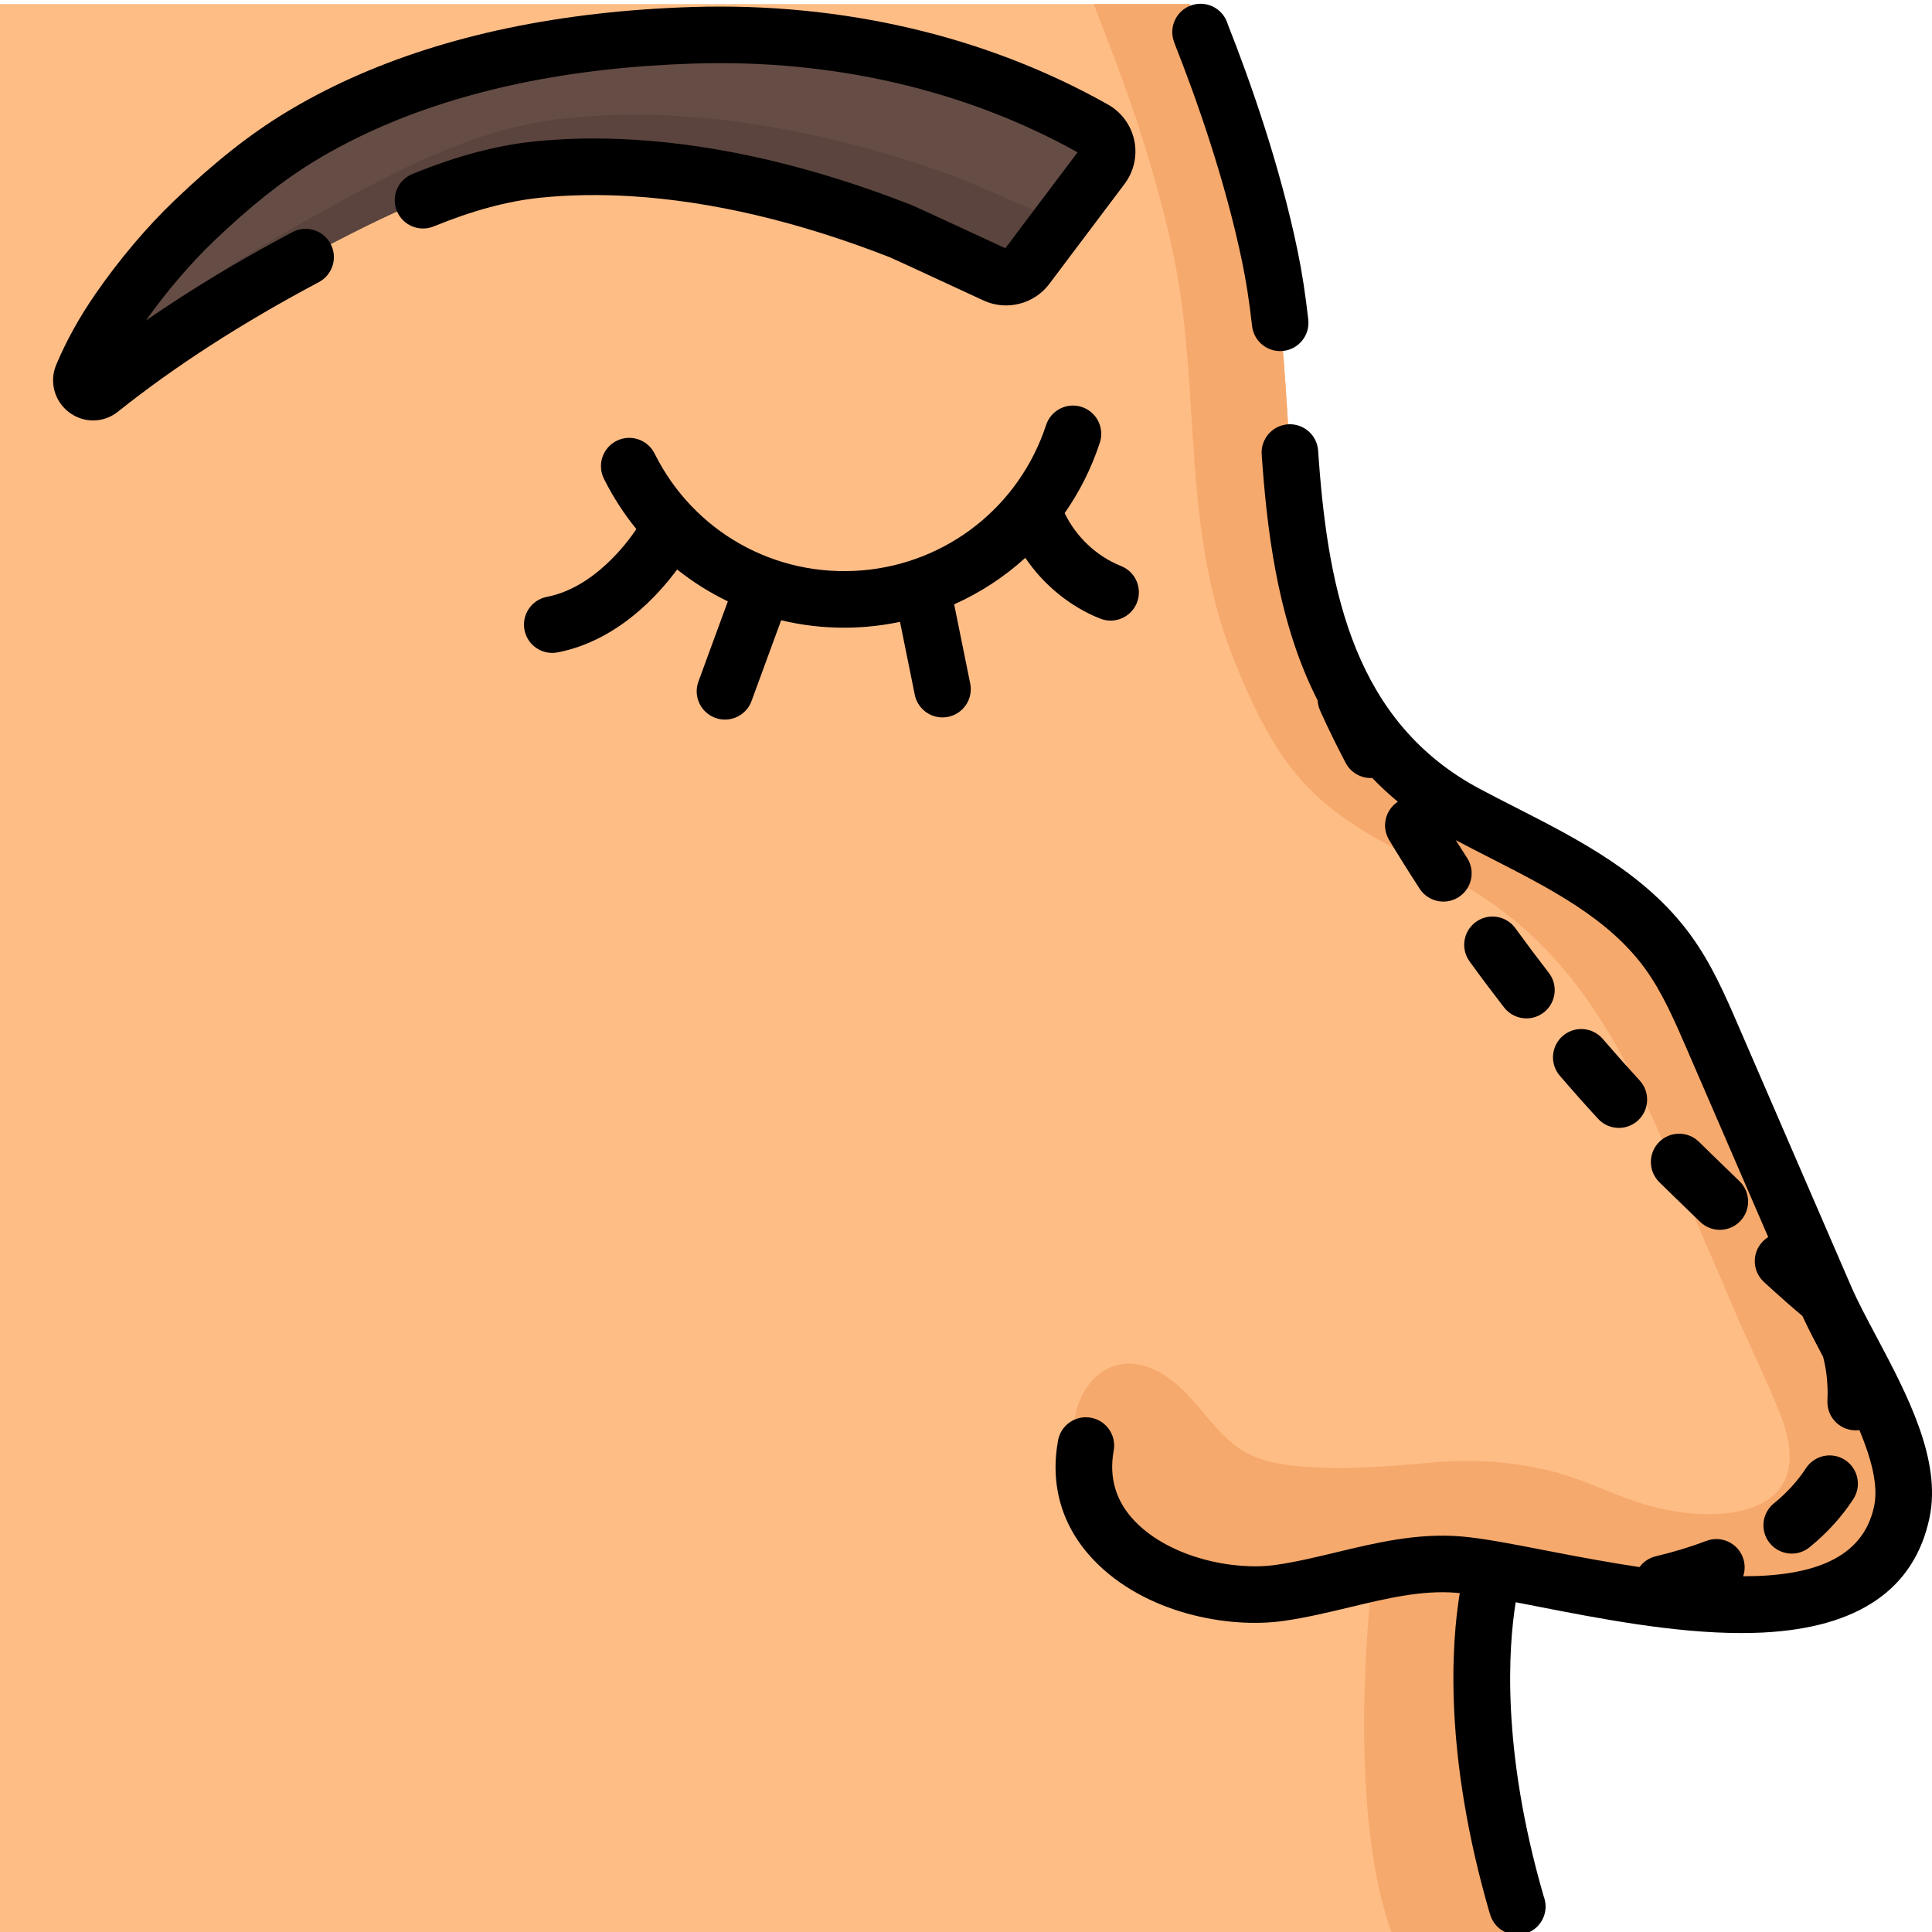 <svg height="511pt" viewBox="0 0 511.999 511" width="511pt" xmlns="http://www.w3.org/2000/svg"><path d="m483.777 343.559c-9.984-23.066-19.965-46.129-29.949-69.191-3.395-7.84-6.828-15.754-11.863-22.656-12.801-17.531-34.02-26.285-53.199-36.461-35.754-18.965-43.91-55.551-46.715-92.852-1.375-18.32-1.77-36.855-5.508-54.902-3.867-18.664-10.297-38.648-17.23-56.484h.004l-3.992-10.43h-315.324v511.68h404.602l-2.715-8.152c-16.301-56.312-6.02-88.688-6.02-88.688 32.711 5.645 99.801 24.316 108.133-15.234 3.621-17.188-13.473-41.031-20.223-56.629zm0 0" fill="#ffbd86"/><path d="m502.266 382.559c-4.152-13.117-13.086-27.098-17.898-37.676-.203-.449-.402-.891-.59-1.324-9.984-23.066-19.969-46.133-29.953-69.188-3.387-7.844-6.824-15.762-11.863-22.656-12.801-17.539-34.016-26.293-53.195-36.465-35.758-18.969-43.914-55.547-46.711-92.855-1.379-18.316-1.77-36.855-5.516-54.895-3.867-18.668-10.293-38.656-17.23-56.484.012 0-3.988-10.434-3.988-10.434h-25.473l3.996 10.434c6.926 17.828 13.352 37.816 17.219 56.484 3.738 18.039 4.141 36.578 5.508 54.895 1.27 16.859 3.52 34.031 9.633 49.891 3.539 9.176 7.617 18.398 13.035 26.633 14.98 22.734 37.285 26.273 57.414 40.863 29.898 21.688 41.312 56.207 55.164 88.805 1.629 3.828 4.086 9.164 6.465 14.973 4.32 10.523 9.465 20.477 13.594 31 9.781 24.945-12.434 28.863-31.27 24.855-10.602-2.258-19.996-7.859-30.527-10.316-9.961-2.324-20.113-2.965-30.297-2.051-12.039 1.082-24.164 2.164-36.191.953-4.555-.457-9.172-1.277-13.195-3.461-6.27-3.402-10.359-9.66-15.184-14.914-4.824-5.262-11.613-9.934-18.602-8.488-6.398 1.32-10.871 7.66-11.719 14.141-3.938 30.203 26.164 50.348 54.188 46.363 8.285-1.176 16.461-3.516 24.66-5.301-2.16 20.227-5.469 66.531 5.223 95.922h35.645l-2.719-8.152c-16.289-56.277-6.031-88.648-6.02-88.688h.004c3.16.543 6.641 1.211 10.355 1.934 8.289 1.613 16.574 3.258 24.914 4.59 19.824 3.164 52.793 8.598 67.32-9.781 6.426-8.129 7.035-19.406 3.805-29.605zm0 0" fill="#f6a96c"/><path d="m292.027 43.734-19.961 26.52c-1.926 2.559-5.379 3.426-8.285 2.074-8.262-3.84-24.027-11.156-25.316-11.66-22.605-8.824-46.52-15.16-70.812-16.652-8.371-.512-16.789-.434-25.137.414-20.059 2.035-38.73 11.391-56.422 20.535-20.848 10.773-41.102 23.113-59.492 37.758-2.512 2.004-6.031-.676-4.793-3.637 2.582-6.172 5.91-12.023 9.734-17.539 5.723-8.258 12.645-16.582 19.891-23.52 8.68-8.305 17.93-16.102 28.211-22.336 5.199-3.148 10.594-5.969 16.129-8.48 27.5-12.477 58-17.43 88.008-18.367 38.781-1.207 75.688 7.711 106.184 24.902 3.566 2.012 4.527 6.719 2.062 9.988zm0 0" fill="#654d45"/><path d="m281.082 58.266-9.012 11.984c-1.93 2.566-5.379 3.426-8.285 2.078-8.266-3.84-24.035-11.152-25.316-11.664-22.617-8.824-46.531-15.16-70.816-16.648-8.375-.512-16.789-.43-25.133.41-20.059 2.039-38.734 11.391-56.426 20.535-20.848 10.773-41.105 23.117-59.492 37.766-2.508 2-6.035-.68-4.797-3.645.18-.441.371-.879.57-1.312 19.516-16.27 41.062-30.129 63.289-42.363 19.199-10.57 39.477-21.406 61.48-24.215 9.156-1.18 18.41-1.508 27.633-1.18 26.773.941 53.258 7.219 78.395 16.273 1.418.508 18.637 7.965 27.91 11.98zm0 0" fill="#5a443d"/><path d="m300.59 36.711c-.844-4.02-3.375-7.48-6.945-9.496-32.219-18.16-70.281-27.094-110.098-25.859-34.859 1.086-65.434 7.488-90.875 19.031-5.906 2.68-11.594 5.676-16.914 8.898-9.547 5.785-18.922 13.199-29.508 23.328-7.332 7.016-14.547 15.543-20.871 24.664-4.305 6.211-7.832 12.574-10.488 18.914-1.871 4.473-.473 9.637 3.395 12.559 1.926 1.453 4.16 2.18 6.391 2.18 2.32 0 4.637-.781 6.594-2.344 15.277-12.168 32.691-23.398 53.238-34.328 3.656-1.945 5.043-6.484 3.098-10.137-1.945-3.656-6.48-5.043-10.137-3.098-14.262 7.586-27.098 15.332-38.816 23.434 5.469-7.703 11.801-15.117 17.965-21.016 9.773-9.352 18.324-16.133 26.914-21.34 4.809-2.914 9.969-5.629 15.34-8.062 23.625-10.723 52.273-16.676 85.141-17.703 36.777-1.141 71.863 6.988 101.547 23.531l-19.137 25.422c-23.598-10.965-24.738-11.41-25.23-11.602-25.547-9.973-50.133-15.746-73.082-17.152-9.113-.559-17.977-.414-26.352.438-10.105 1.023-20.734 3.852-32.488 8.648-3.832 1.562-5.672 5.938-4.109 9.77s5.941 5.672 9.77 4.109c10.41-4.246 19.68-6.734 28.34-7.613 7.57-.77 15.617-.898 23.922-.391 21.391 1.312 44.453 6.746 68.496 16.133.422.176 3.473 1.52 24.934 11.496 6.074 2.824 13.402.988 17.434-4.363l19.961-26.52c2.48-3.293 3.418-7.496 2.574-11.531zm0 0"/><path d="m311.191 10.797c.047.141.098.277.152.41 5.629 14.223 13.297 35.797 17.859 57.809 1.059 5.117 1.91 10.633 2.605 16.859.426 3.836 3.672 6.668 7.438 6.668.277 0 .559-.016.84-.047 4.113-.457 7.078-4.164 6.621-8.277-.746-6.699-1.672-12.664-2.828-18.246-4.754-22.957-12.68-45.305-18.52-60.078l-.078-.246c-1.297-3.93-5.535-6.066-9.469-4.77-3.93 1.297-6.066 5.535-4.77 9.465zm0 0"/><path d="m497.141 353.484c-2.488-4.684-4.836-9.105-6.457-12.836-.004-.008-.008-.016-.012-.023-.004-.016-.012-.031-.02-.043l-29.945-69.191c-3.508-8.109-7.137-16.492-12.691-24.098-11.824-16.203-29.512-25.227-46.617-33.949-3.016-1.539-6.133-3.129-9.117-4.715-33.168-17.59-40.148-52.109-42.758-86.789-.07-.98-.141-1.957-.211-2.938-.289-4.129-3.871-7.234-8-6.953-4.129.289-7.242 3.871-6.953 8 .07 1.004.145 2.008.219 3.012 1.574 20.957 4.879 43.082 14.613 62.164.047.844.23 1.695.582 2.516.094.215 2.297 5.348 6.836 14.023 1.34 2.562 3.945 4.023 6.648 4.023.129 0 .258-.016.391-.023 2.102 2.195 4.371 4.293 6.789 6.305-3.352 2.195-4.398 6.664-2.312 10.125 2.594 4.312 5.316 8.66 8.098 12.93 1.434 2.211 3.836 3.41 6.289 3.41 1.398 0 2.816-.391 4.078-1.211 3.473-2.258 4.457-6.898 2.199-10.371-1.012-1.555-2.008-3.129-3-4.699 2.922 1.543 5.902 3.066 8.797 4.543 16.254 8.293 31.605 16.125 41.324 29.438 4.566 6.258 7.859 13.859 11.043 21.211l21.641 50c-.574.355-1.113.789-1.594 1.309-2.797 3.055-2.59 7.793.461 10.59 4.137 3.793 7.551 6.801 10.195 8.996 1.559 3.398 3.461 7.031 5.48 10.84.344 1.266 1.203 4.883 1.203 9.648 0 .633-.016 1.289-.051 1.957-.207 4.137 2.977 7.656 7.113 7.863.125.004.254.008.379.008.332 0 .656-.027.977-.07 3.109 7.422 5.074 14.613 3.906 20.16-2.945 13.988-16.418 18.586-34.699 18.578.527-1.582.531-3.352-.109-5.031-1.477-3.867-5.809-5.809-9.676-4.332-4.078 1.555-8.582 2.926-13.387 4.07-1.801.43-3.289 1.48-4.301 2.863-7.867-1.18-16.031-2.68-24.219-4.281-9.32-1.82-17.375-3.395-23.301-3.863-11.477-.902-22.324 1.703-32.816 4.223-5.574 1.336-10.84 2.602-16.133 3.352-11.152 1.582-27.996-1.941-37.277-11.586-5.027-5.223-6.914-11.52-5.605-18.719.738-4.074-1.965-7.973-6.039-8.711-4.07-.738-7.973 1.961-8.715 6.035-2.184 12.031 1.121 23.023 9.555 31.789 13.477 14 35.465 18.125 50.191 16.031 5.996-.852 11.855-2.258 17.52-3.617 9.789-2.348 19.031-4.57 28.145-3.852.336.027.688.059 1.051.094-2.227 13.566-4.246 42.773 7.836 84.508.027.094.055.188.086.281l.215.645c1.043 3.145 3.973 5.133 7.113 5.133.781 0 1.578-.125 2.363-.383 3.93-1.309 6.055-5.551 4.75-9.477l-.168-.508c-11.281-39.039-9.254-66.113-7.371-77.773 1.84.352 3.75.727 5.723 1.109 16.238 3.176 36.062 7.051 54.074 7.051 1.902 0 3.785-.043 5.641-.133 25.359-1.254 40.238-11.484 44.223-30.406 3.25-15.422-6.016-32.859-14.191-48.25zm0 0"/><path d="m450.574 323.32c1.457 1.398 3.328 2.098 5.199 2.098 1.965 0 3.93-.77 5.398-2.297 2.871-2.984 2.781-7.727-.199-10.598-5.141-4.949-9.211-8.941-10.723-10.426-2.953-2.902-7.699-2.863-10.602.09-2.902 2.953-2.859 7.699.09 10.602 1.531 1.5 5.648 5.535 10.836 10.531zm0 0"/><path d="m423.492 295.98c1.477 1.609 3.496 2.426 5.523 2.426 1.809 0 3.625-.652 5.066-1.973 3.047-2.801 3.25-7.543.449-10.594-3.301-3.594-6.594-7.305-9.789-11.023-2.699-3.141-7.434-3.5-10.57-.805-3.141 2.699-3.5 7.43-.805 10.57 3.305 3.848 6.711 7.684 10.125 11.398zm0 0"/><path d="m401.594 245.492c-2.43-3.352-7.117-4.098-10.469-1.672-3.352 2.43-4.102 7.117-1.672 10.469 2.961 4.09 6.039 8.191 9.141 12.191 1.477 1.906 3.691 2.906 5.93 2.906 1.602 0 3.219-.516 4.586-1.574 3.273-2.535 3.867-7.246 1.332-10.516-3.004-3.875-5.98-7.848-8.848-11.805zm0 0"/><path d="m474.824 411.219c1.664 0 3.336-.551 4.727-1.684 4.645-3.781 8.547-8.07 11.594-12.754 2.258-3.469 1.277-8.113-2.191-10.371-3.469-2.258-8.113-1.273-10.371 2.195-2.199 3.375-5.055 6.508-8.492 9.305-3.211 2.613-3.695 7.332-1.082 10.543 1.48 1.82 3.641 2.766 5.816 2.766zm0 0"/><path d="m297.09 149.504c-6.469-2.57-11.93-7.738-14.945-14.023 3.938-5.637 7.105-11.902 9.324-18.672 1.289-3.934-.855-8.168-4.789-9.457-3.934-1.293-8.168.855-9.457 4.789-7.055 21.512-26.188 36.629-48.75 38.516-23.09 1.922-44.68-10.227-55.004-30.965-1.844-3.707-6.348-5.215-10.051-3.371-3.707 1.844-5.215 6.344-3.371 10.051 2.406 4.832 5.301 9.289 8.598 13.34-2.418 3.613-11.242 15.551-23.711 17.961-4.062.785-6.723 4.719-5.938 8.781.695 3.586 3.832 6.074 7.352 6.074.473 0 .949-.043 1.43-.137 15.871-3.066 26.805-15.359 31.668-21.973 4.156 3.316 8.66 6.148 13.438 8.445l-7.797 21.258c-1.422 3.887.574 8.191 4.457 9.617.855.312 1.727.461 2.582.461 3.055 0 5.926-1.883 7.039-4.918l7.848-21.402c5.383 1.289 10.961 1.969 16.652 1.969 2.008 0 4.027-.086 6.059-.254 2.98-.25 5.91-.691 8.785-1.293l3.914 19.316c.719 3.555 3.844 6.008 7.336 6.008.492 0 .992-.047 1.496-.148 4.059-.824 6.68-4.777 5.859-8.836l-4.254-20.984c6.926-3.09 13.289-7.258 18.859-12.324 4.84 7.16 11.836 12.922 19.828 16.102.91.363 1.848.535 2.77.535 2.98 0 5.801-1.793 6.969-4.73 1.527-3.844-.348-8.203-4.195-9.734zm0 0"/></svg>